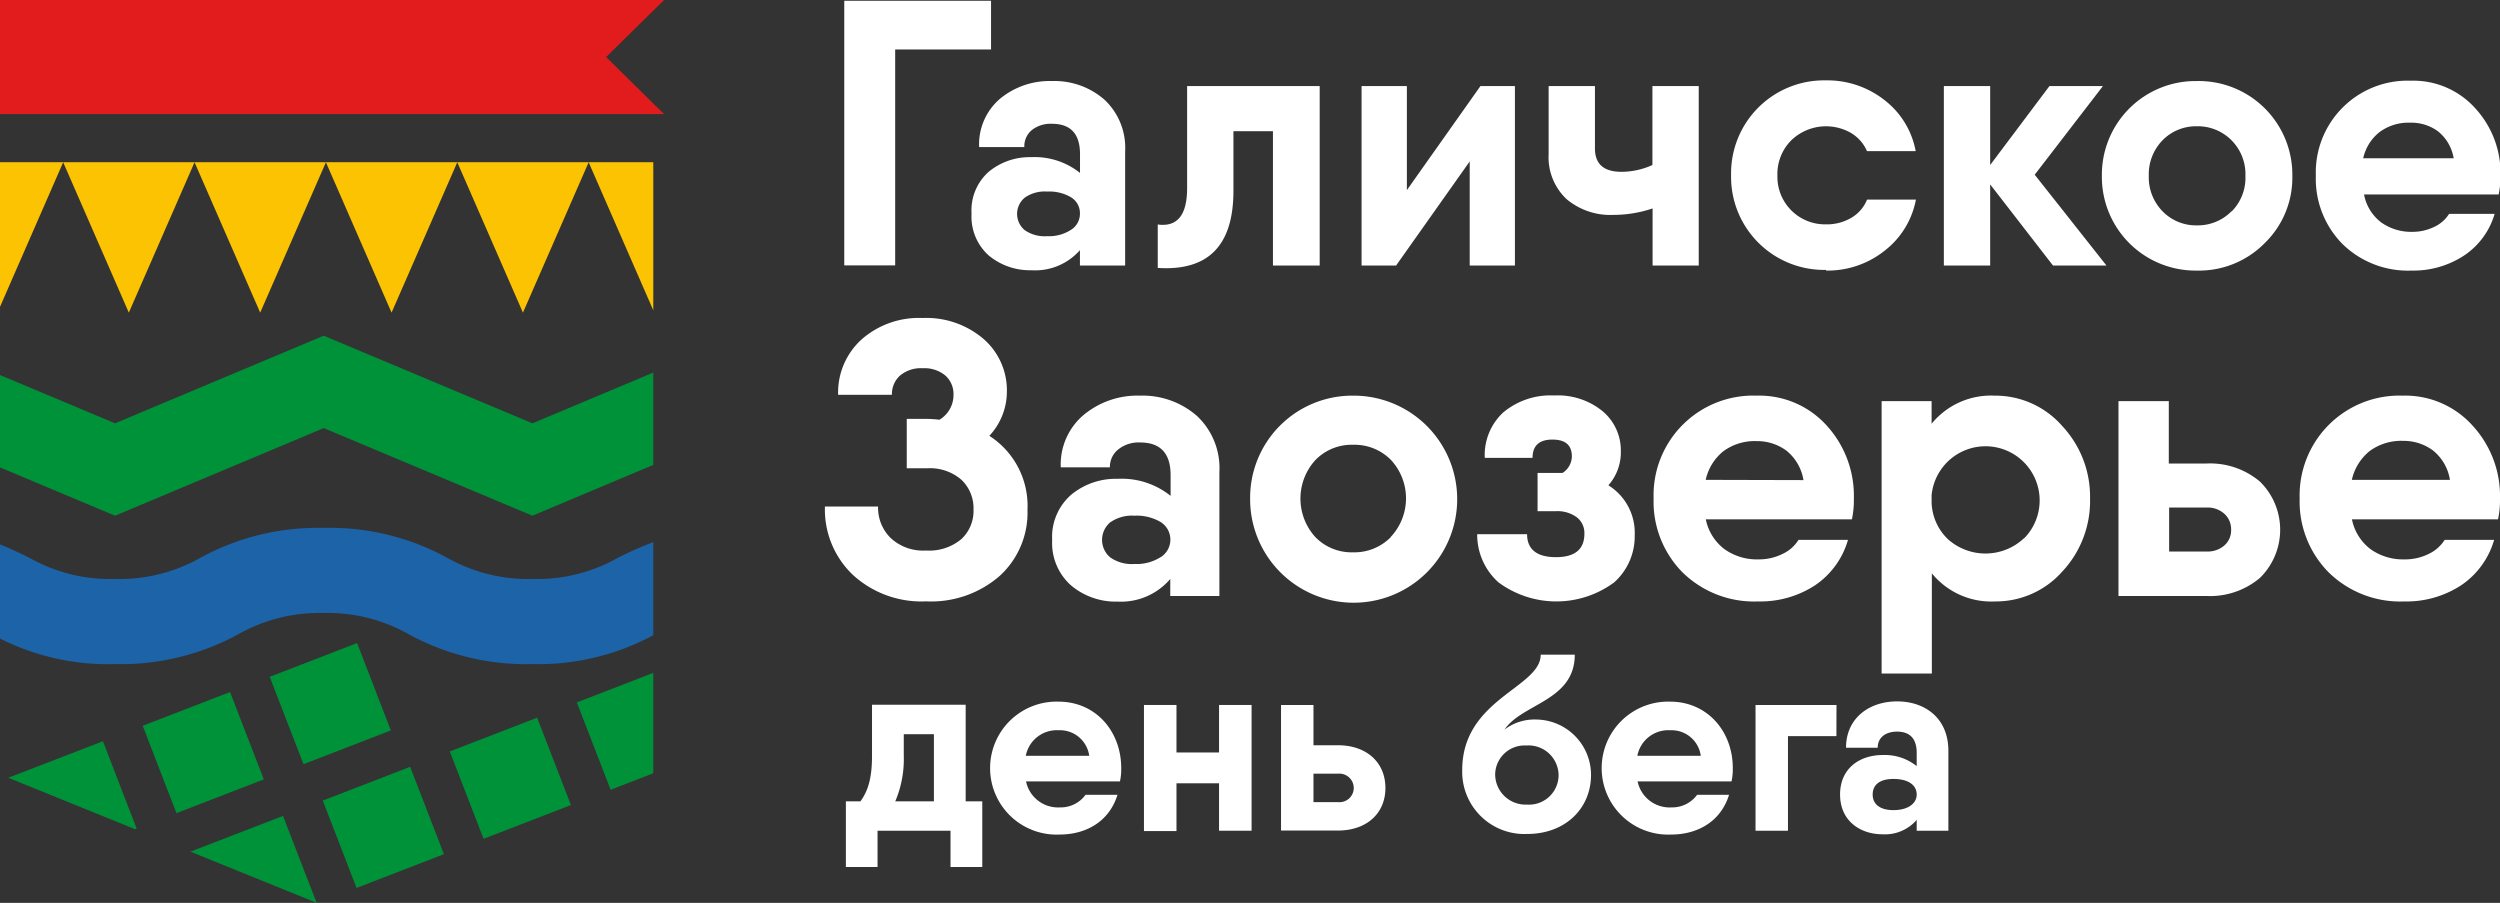 <?xml version="1.0" encoding="UTF-8"?> <svg xmlns="http://www.w3.org/2000/svg" viewBox="0 0 293.63 106.04"><rect x="0" y="0" width="293.63" height="106.04" fill="#333333" stroke="none"/> <defs> <style>.cls-1{fill:#fff;}.cls-2{fill:none;}.cls-3{fill:#fbc302;}.cls-4{fill:#009239;}.cls-5{fill:#1c63a8;}.cls-6{fill:#e21c1d;}</style> </defs> <g id="Слой_2" data-name="Слой 2"> <g id="Слой_1-2" data-name="Слой 1"> <path class="cls-1" d="M115.37,94.12v7.71h-3.73V97.57h-8.57v4.26H99.35V94.12h1.71c.86-1.19,1.36-2.63,1.36-5.35v-6h11V94.12Zm-5.68,0V86.23h-3.54v2.54a12.65,12.65,0,0,1-1,5.35Z"></path> <path class="cls-1" d="M124.5,94.83a3.61,3.61,0,0,0,3-1.48l3.75,0c-.92,3-3.52,4.67-6.83,4.67a7.81,7.81,0,1,1-.09-15.61c4.35,0,7.36,3.46,7.36,7.81a6.56,6.56,0,0,1-.15,1.56H120.51A3.84,3.84,0,0,0,124.5,94.83Zm3.43-6.06a3.46,3.46,0,0,0-3.58-3,3.71,3.71,0,0,0-3.87,3Z"></path> <path class="cls-1" d="M147,82.8V97.57h-3.82V92h-5v5.61h-3.82V82.8h3.82v5.58h5V82.8Z"></path> <path class="cls-1" d="M162.72,92.55c0,3-2.22,5-5.58,5h-6.68V82.8h3.81v4.73h2.87C160.5,87.53,162.72,89.54,162.72,92.55Zm-3.72,0a1.69,1.69,0,0,0-1.84-1.68h-2.89v3.34h2.89A1.67,1.67,0,0,0,159,92.55Z"></path> <path class="cls-1" d="M171.74,90.45c0-8.39,9.22-9.66,9.22-13.56h4c0,5.43-6.18,5.73-8.25,8.8a5.8,5.8,0,0,1,3.73-1.18A6.51,6.51,0,0,1,186.87,91c0,4-3.07,6.95-7.48,6.95A7.31,7.31,0,0,1,171.74,90.45Zm11.32.59a3.53,3.53,0,0,0-3.78-3.48,3.46,3.46,0,0,0-3.67,3.36,3.57,3.57,0,0,0,3.75,3.58A3.47,3.47,0,0,0,183.06,91Z"></path> <path class="cls-1" d="M196.33,94.83a3.61,3.61,0,0,0,3-1.48l3.75,0c-.92,3-3.52,4.67-6.83,4.67a7.81,7.81,0,1,1-.09-15.61c4.35,0,7.36,3.46,7.36,7.81a6.56,6.56,0,0,1-.15,1.56H192.34A3.84,3.84,0,0,0,196.33,94.83Zm3.43-6.06a3.46,3.46,0,0,0-3.58-3,3.7,3.7,0,0,0-3.87,3Z"></path> <path class="cls-1" d="M215.69,86.46H210V97.57h-3.81V82.8h9.51Z"></path> <path class="cls-1" d="M228.84,88.18v9.39h-3.72V96.3a4.93,4.93,0,0,1-4,1.69c-2.63,0-5-1.57-5-4.67s2.33-4.64,5-4.64a6,6,0,0,1,4,1.3V88.41c0-1.74-.89-2.48-2.3-2.48s-2.28.74-2.28,1.89h-3.72c0-3.49,2.74-5.44,6-5.44S228.84,84.33,228.84,88.18Zm-3.72,5.14c0-1.12-1-1.83-2.72-1.83s-2.45.76-2.45,1.83.77,1.83,2.45,1.83S225.12,94.38,225.12,93.32Z"></path> <path class="cls-2" d="M136.33,61.32a5.52,5.52,0,0,0-3.09-.75,4.43,4.43,0,0,0-2.84.78,2.69,2.69,0,0,0,0,4.12,4.43,4.43,0,0,0,2.84.77,5.24,5.24,0,0,0,3.07-.8,2.44,2.44,0,0,0,0-4.12Z"></path> <path class="cls-2" d="M125.8,23.2a5,5,0,0,0-2.84-.7,4.07,4.07,0,0,0-2.62.72,2.48,2.48,0,0,0,0,3.79,4.07,4.07,0,0,0,2.62.72,4.76,4.76,0,0,0,2.82-.74,2.21,2.21,0,0,0,1.06-1.87A2.19,2.19,0,0,0,125.8,23.2Z"></path> <path class="cls-2" d="M158.91,52.24A5.93,5.93,0,0,0,154.5,54a6.71,6.71,0,0,0,0,9.06,5.92,5.92,0,0,0,4.41,1.78,6,6,0,0,0,4.44-1.78,6.63,6.63,0,0,0,0-9.06A6,6,0,0,0,158.91,52.24Z"></path> <path class="cls-2" d="M233.19,52.1a6.14,6.14,0,0,0-6.32,6V59a6.14,6.14,0,0,0,6.32,6,6.14,6.14,0,0,0,4.55-1.81,6.87,6.87,0,0,0,0-9.29A6.18,6.18,0,0,0,233.19,52.1Z"></path> <path class="cls-2" d="M286.33,15.44a5.3,5.3,0,0,0-3.25-1,5.73,5.73,0,0,0-3.58,1.09,5.42,5.42,0,0,0-1.94,3.12h10.63A5.13,5.13,0,0,0,286.33,15.44Z"></path> <path class="cls-2" d="M209.82,52.9a5.78,5.78,0,0,0-3.52-1.12A6.21,6.21,0,0,0,202.41,53a5.92,5.92,0,0,0-2.11,3.39h11.54A5.58,5.58,0,0,0,209.82,52.9Z"></path> <path class="cls-2" d="M285.71,52.9a5.81,5.81,0,0,0-3.53-1.12A6.25,6.25,0,0,0,278.29,53a6,6,0,0,0-2.1,3.39h11.53A5.53,5.53,0,0,0,285.71,52.9Z"></path> <path class="cls-2" d="M258,14.83A5.5,5.5,0,0,0,254,16.47a5.72,5.72,0,0,0-1.62,4.18A5.69,5.69,0,0,0,254,24.82,5.47,5.47,0,0,0,258,26.47a5.55,5.55,0,0,0,4.09-1.65,5.63,5.63,0,0,0,1.64-4.17,5.65,5.65,0,0,0-1.64-4.18A5.58,5.58,0,0,0,258,14.83Z"></path> <path class="cls-2" d="M259.21,59.61h-4.48v5.17h4.48a3,3,0,0,0,2-.71,2.36,2.36,0,0,0,.8-1.85,2.44,2.44,0,0,0-.8-1.88A2.92,2.92,0,0,0,259.21,59.61Z"></path> <path class="cls-1" d="M116.2,51.19A7.61,7.61,0,0,0,118.26,46a8,8,0,0,0-2.75-6.2,10.34,10.34,0,0,0-7.14-2.45,10.19,10.19,0,0,0-7.18,2.52,8.42,8.42,0,0,0-2.75,6.5h6.32a2.91,2.91,0,0,1,.94-2.25,3.81,3.81,0,0,1,2.67-.87,3.86,3.86,0,0,1,2.68.87,2.91,2.91,0,0,1,.94,2.25,3.38,3.38,0,0,1-1.65,2.93,13,13,0,0,0-1.42-.1H106.5V55h2.42a5.63,5.63,0,0,1,4,1.35,4.6,4.6,0,0,1,1.42,3.5,4.5,4.5,0,0,1-1.44,3.48,5.9,5.9,0,0,1-4.15,1.33,5.58,5.58,0,0,1-4.16-1.49,5,5,0,0,1-1.46-3.68H96.89a10.6,10.6,0,0,0,3.25,8,11.9,11.9,0,0,0,8.64,3.14,12.24,12.24,0,0,0,8.65-3,10.06,10.06,0,0,0,3.25-7.76A9.77,9.77,0,0,0,116.2,51.19Z"></path> <path class="cls-1" d="M140.56,48.83a9.69,9.69,0,0,0-6.68-2.36,9.88,9.88,0,0,0-6.61,2.27,7.62,7.62,0,0,0-2.68,6.15h5.77a2.62,2.62,0,0,1,1-2.12,3.83,3.83,0,0,1,2.56-.8q3.57,0,3.57,3.84v2.43a9.15,9.15,0,0,0-6.22-2,8.19,8.19,0,0,0-5.47,1.88,6.57,6.57,0,0,0-2.22,5.31,6.65,6.65,0,0,0,2.22,5.33,8.15,8.15,0,0,0,5.47,1.9A7.6,7.6,0,0,0,137.45,68v2h5.77V55.44A8.39,8.39,0,0,0,140.56,48.83Zm-4.25,16.61a5.24,5.24,0,0,1-3.07.8,4.43,4.43,0,0,1-2.84-.77,2.69,2.69,0,0,1,0-4.12,4.43,4.43,0,0,1,2.84-.78,5.52,5.52,0,0,1,3.09.75,2.44,2.44,0,0,1,0,4.12Z"></path> <path class="cls-1" d="M158.91,46.47a12,12,0,0,0-12.08,12.09,12.16,12.16,0,1,0,12.08-12.09Zm4.44,16.62a6,6,0,0,1-4.44,1.78,5.92,5.92,0,0,1-4.41-1.78,6.71,6.71,0,0,1,0-9.06,5.93,5.93,0,0,1,4.41-1.79A6,6,0,0,1,163.35,54a6.63,6.63,0,0,1,0,9.06Z"></path> <path class="cls-1" d="M188.91,57A5.84,5.84,0,0,0,190.37,53a6,6,0,0,0-2.1-4.67,8.3,8.3,0,0,0-5.72-1.88,8.65,8.65,0,0,0-6,2,6.81,6.81,0,0,0-2.16,5.33H180c0-1.43.78-2.15,2.33-2.15s2.29.66,2.29,2a2.36,2.36,0,0,1-1.1,1.92l-.27,0-.28,0h-2.38v4.49h2.16a3.83,3.83,0,0,1,2.44.71,2.33,2.33,0,0,1,.9,1.94c0,1.83-1.12,2.75-3.34,2.75s-3.39-.9-3.39-2.7h-5.86A7.51,7.51,0,0,0,176,68.4a11.43,11.43,0,0,0,13.59,0A7.25,7.25,0,0,0,192,62.86,6.57,6.57,0,0,0,188.91,57Z"></path> <path class="cls-1" d="M206.34,46.47a11.7,11.7,0,0,0-12.12,12.09,11.81,11.81,0,0,0,3.38,8.65,12,12,0,0,0,8.88,3.43,11.78,11.78,0,0,0,6.71-1.9,9.66,9.66,0,0,0,3.86-5.33l-5.81,0a4.39,4.39,0,0,1-1.88,1.65,6.2,6.2,0,0,1-2.83.64,6.53,6.53,0,0,1-4-1.21A5.84,5.84,0,0,1,200.35,61h17.16a10.84,10.84,0,0,0,.23-2.42,12.26,12.26,0,0,0-3.2-8.61A10.66,10.66,0,0,0,206.34,46.47Zm-6,9.89A5.92,5.92,0,0,1,202.41,53a6.21,6.21,0,0,1,3.89-1.19,5.78,5.78,0,0,1,3.52,1.12,5.58,5.58,0,0,1,2,3.46Z"></path> <path class="cls-1" d="M234.29,46.47a9,9,0,0,0-7.42,3.3V47.11H221v32h5.9V67.34a9,9,0,0,0,7.42,3.3,10.42,10.42,0,0,0,7.89-3.5,12.12,12.12,0,0,0,3.27-8.58A12.13,12.13,0,0,0,242.18,50,10.42,10.42,0,0,0,234.29,46.47Zm3.45,16.73a6.61,6.61,0,0,1-8.94.14A6.22,6.22,0,0,1,226.87,59v-.83a6.36,6.36,0,1,1,10.87,5.06Z"></path> <path class="cls-1" d="M265.44,56.57a9.06,9.06,0,0,0-6.27-2.13h-4.44V47.11h-5.91V70h10.35a9.06,9.06,0,0,0,6.27-2.13,7.92,7.92,0,0,0,0-11.3Zm-4.19,7.5a3,3,0,0,1-2,.71h-4.48V59.61h4.48a2.92,2.92,0,0,1,2,.73,2.44,2.44,0,0,1,.8,1.88A2.36,2.36,0,0,1,261.25,64.07Z"></path> <path class="cls-1" d="M282.23,46.47A11.72,11.72,0,0,0,270.1,58.56a11.82,11.82,0,0,0,3.39,8.65,12,12,0,0,0,8.88,3.43,11.73,11.73,0,0,0,6.7-1.9,9.63,9.63,0,0,0,3.87-5.33l-5.81,0a4.45,4.45,0,0,1-1.88,1.65,6.21,6.21,0,0,1-2.84.64,6.57,6.57,0,0,1-4-1.21A5.83,5.83,0,0,1,276.24,61H293.4a10.84,10.84,0,0,0,.23-2.42A12.22,12.22,0,0,0,290.42,50,10.62,10.62,0,0,0,282.23,46.47Zm-6,9.89a6,6,0,0,1,2.1-3.39,6.25,6.25,0,0,1,3.89-1.19,5.81,5.81,0,0,1,3.53,1.12,5.53,5.53,0,0,1,2,3.46Z"></path> <polygon class="cls-1" points="105.14 5.81 116.4 5.81 116.4 0.09 99.16 0.09 99.16 31.17 105.14 31.17 105.14 5.81"></polygon> <path class="cls-1" d="M126.84,29.38v1.81h5.31V17.78a7.73,7.73,0,0,0-2.45-6.09,8.91,8.91,0,0,0-6.15-2.17,9.14,9.14,0,0,0-6.1,2.08A7.06,7.06,0,0,0,115,17.27h5.31a2.45,2.45,0,0,1,.89-2,3.56,3.56,0,0,1,2.36-.73q3.28,0,3.29,3.54v2.23a8.53,8.53,0,0,0-5.74-1.85,7.53,7.53,0,0,0-5,1.73,6.05,6.05,0,0,0-2,4.89,6.13,6.13,0,0,0,2,4.91,7.54,7.54,0,0,0,5,1.75A7,7,0,0,0,126.84,29.38ZM125.78,27a4.76,4.76,0,0,1-2.82.74,4.07,4.07,0,0,1-2.62-.72,2.48,2.48,0,0,1,0-3.79A4.07,4.07,0,0,1,123,22.5a5,5,0,0,1,2.84.7,2.19,2.19,0,0,1,1,1.92A2.21,2.21,0,0,1,125.78,27Z"></path> <path class="cls-1" d="M149.51,31.19H155V10.11H139.43v12q0,4.73-3.45,4.26v5.1q8.9.58,8.89-9.06v-7h4.64Z"></path> <polygon class="cls-1" points="177.93 31.19 177.93 10.11 173.88 10.11 165.24 22.33 165.24 10.11 159.92 10.11 159.92 31.19 163.97 31.19 172.62 18.96 172.62 31.19 177.93 31.19"></polygon> <path class="cls-1" d="M199.52,31.19V10.11h-5.44v9.27a8.83,8.83,0,0,1-3.63.8c-2.08,0-3.12-.91-3.12-2.74V10.11h-5.44v8A6.75,6.75,0,0,0,184,23.39a8,8,0,0,0,5.5,1.85,14.36,14.36,0,0,0,4.6-.76v6.71Z"></path> <path class="cls-1" d="M214.49,31.78a10.75,10.75,0,0,0,6.87-2.34,9.89,9.89,0,0,0,3.67-6h-5.74a4.36,4.36,0,0,1-1.83,2.13,5.63,5.63,0,0,1-3,.78,5.59,5.59,0,0,1-5.7-5.73,5.6,5.6,0,0,1,1.65-4.16,5.88,5.88,0,0,1,7-.84,4.6,4.6,0,0,1,1.87,2.13H225a9.81,9.81,0,0,0-3.67-6,10.84,10.84,0,0,0-6.87-2.31,10.92,10.92,0,0,0-11.14,11.13,10.93,10.93,0,0,0,11.14,11.13Z"></path> <polygon class="cls-1" points="246.99 10.11 240.71 10.11 233.75 19.38 233.75 10.11 228.31 10.11 228.31 31.19 233.75 31.19 233.75 21.66 241.13 31.19 247.41 31.19 238.98 20.52 246.99 10.11"></polygon> <path class="cls-1" d="M258,9.52a11,11,0,0,0-11.13,11.13A11,11,0,0,0,258,31.78,10.84,10.84,0,0,0,266,28.55a10.71,10.71,0,0,0,3.24-7.9A11,11,0,0,0,258,9.52Zm4.09,15.3A5.55,5.55,0,0,1,258,26.47,5.47,5.47,0,0,1,254,24.82a5.69,5.69,0,0,1-1.62-4.17A5.72,5.72,0,0,1,254,16.47,5.5,5.5,0,0,1,258,14.83a5.58,5.58,0,0,1,4.09,1.64,5.65,5.65,0,0,1,1.64,4.18A5.63,5.63,0,0,1,262.13,24.82Z"></path> <path class="cls-1" d="M283.25,31.78A10.84,10.84,0,0,0,289.43,30,8.85,8.85,0,0,0,293,25.12l-5.35,0a4.07,4.07,0,0,1-1.73,1.52,5.82,5.82,0,0,1-2.61.59,6.06,6.06,0,0,1-3.65-1.12,5.36,5.36,0,0,1-2-3.27h15.81a9.8,9.8,0,0,0,.22-2.23,11.27,11.27,0,0,0-3-7.93,9.77,9.77,0,0,0-7.54-3.2A10.78,10.78,0,0,0,272,20.65a10.89,10.89,0,0,0,3.12,8A11,11,0,0,0,283.25,31.78ZM279.5,15.5a5.73,5.73,0,0,1,3.58-1.09,5.3,5.3,0,0,1,3.25,1,5.13,5.13,0,0,1,1.86,3.18H277.56A5.42,5.42,0,0,1,279.5,15.5Z"></path> <polygon class="cls-3" points="69.14 19.05 69.13 19.05 53.71 19.05 53.7 19.05 38.28 19.05 38.27 19.05 22.85 19.05 22.84 19.05 7.42 19.05 7.41 19.05 0 19.05 0 36.04 7.42 19.06 15.13 36.72 22.85 19.06 30.56 36.72 38.28 19.06 45.99 36.72 53.71 19.06 61.42 36.72 69.14 19.06 76.73 36.45 76.73 19.05 69.14 19.05"></polygon> <polygon class="cls-4" points="62.53 49.72 38.02 39.43 13.51 49.72 0 44.05 0 54.9 13.51 60.57 38.02 50.28 62.53 60.57 76.73 54.6 76.73 43.76 62.53 49.72"></polygon> <path class="cls-5" d="M72.58,65.51a19.25,19.25,0,0,1-10,2.49,19.29,19.29,0,0,1-10.06-2.49A28.78,28.78,0,0,0,38,62a28.8,28.8,0,0,0-14.46,3.51,19.25,19.25,0,0,1-10,2.49A19.29,19.29,0,0,1,3.45,65.51C2.38,65,1.26,64.44,0,63.94V75a28.24,28.24,0,0,0,13.51,3A28.78,28.78,0,0,0,28,74.49,19.29,19.29,0,0,1,38,72a19.25,19.25,0,0,1,10,2.49A28.8,28.8,0,0,0,62.53,78a28.52,28.52,0,0,0,14.2-3.39V63.67A43.11,43.11,0,0,0,72.58,65.51Z"></path> <path class="cls-6" d="M78,0H0V13.4H78l-1.27-1.24L71.19,6.7l5.54-5.46Z"></path> <polygon class="cls-4" points="16.05 97.32 12.09 87.06 0.97 91.35 15.86 97.39 16.05 97.32"></polygon> <rect class="cls-4" x="18.37" y="82.9" width="11" height="11" transform="translate(-30.26 14.54) rotate(-21.13)"></rect> <rect class="cls-4" x="33.29" y="77.14" width="11" height="11" transform="translate(-27.18 19.54) rotate(-21.13)"></rect> <polygon class="cls-4" points="33.24 95.83 22.37 100.03 37.19 106.04 33.24 95.83"></polygon> <rect class="cls-4" x="54.44" y="85.91" width="11" height="11" transform="translate(-28.92 27.75) rotate(-21.13)"></rect> <rect class="cls-4" x="39.52" y="91.68" width="11" height="11" transform="translate(-32 22.76) rotate(-21.13)"></rect> <polygon class="cls-4" points="67.75 82.5 71.72 92.76 76.73 90.82 76.73 79.03 67.75 82.5"></polygon> </g> </g> </svg> 